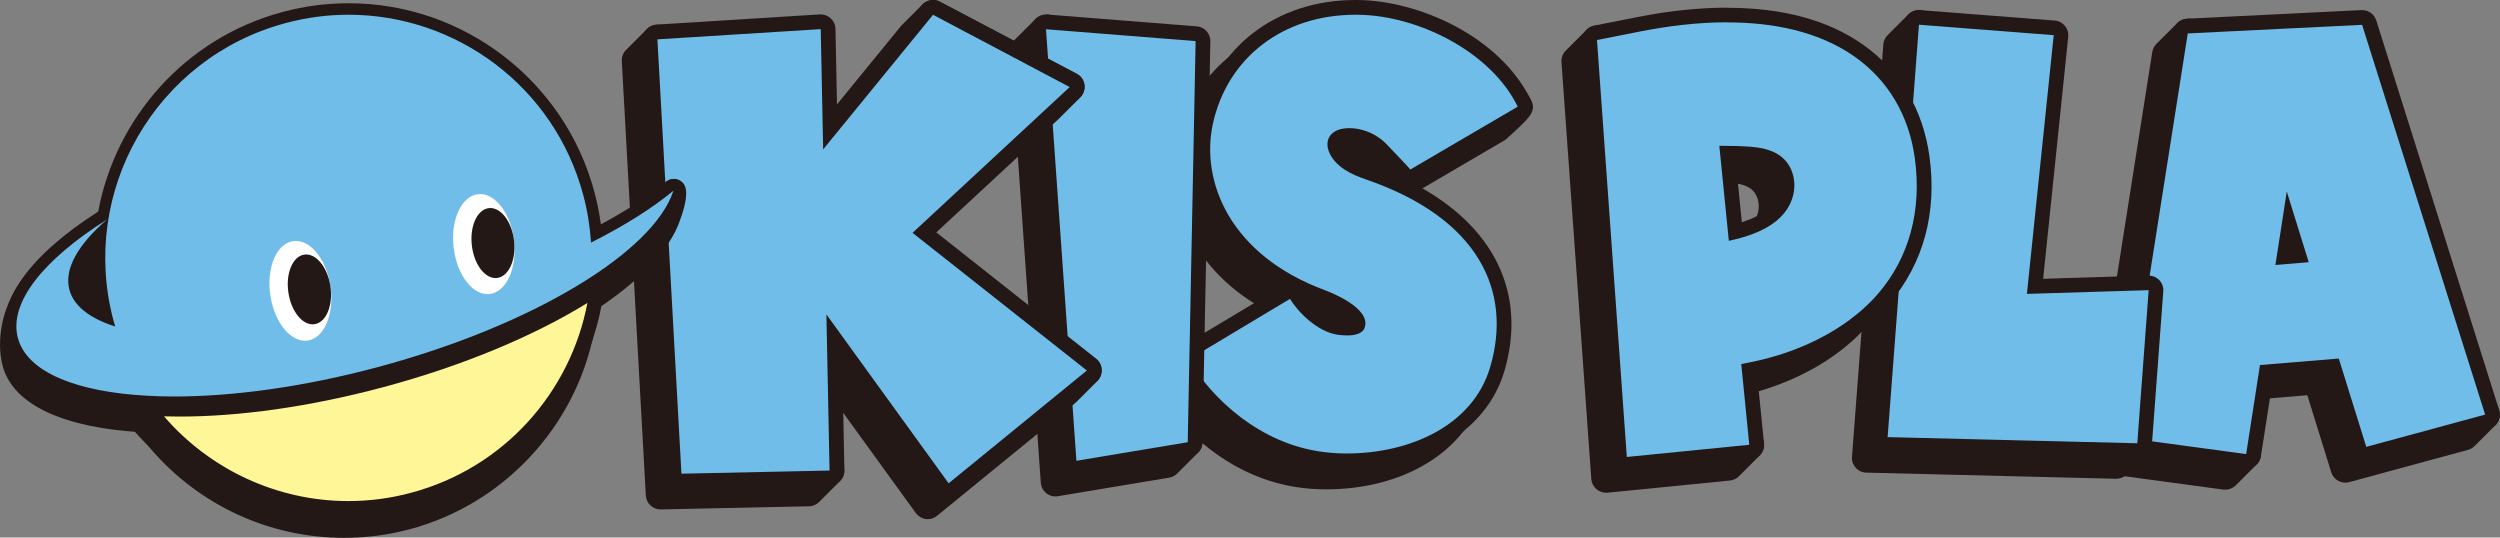 <?xml version="1.0" encoding="UTF-8"?>
<svg id="_レイヤー_2" data-name="レイヤー 2" xmlns="http://www.w3.org/2000/svg" viewBox="0 0 215.39 46.31">
  <rect x="0" y="0" width="215.39" height="46.31" fill="#808080" stroke="none"/>
  <defs>
    <style>
      .cls-1 {
        fill: #fff697;
      }

      .cls-1, .cls-2, .cls-3, .cls-4 {
        stroke-width: 0px;
      }

      .cls-2 {
        fill: #231815;
      }

      .cls-3 {
        fill: #fff;
      }

      .cls-4 {
        fill: #70bdea;
      }
    </style>
  </defs>
  <g id="_レイヤー_1-2" data-name="レイヤー 1">
    <g>
      <g>
        <path class="cls-2" d="m191.64,41.55l-10.51-1.42c-.17-.02-.32-.11-.42-.25-.1-.14-.15-.31-.12-.48l5.48-34.82c.02-.13.08-.26.18-.35l1.8-1.8c.12-.12.28-.19.45-.19.02,0,13.27,1.07,13.27,1.07.24.02.45.18.54.4l12.4,31.78c.09.24.04.5-.14.68l-1.8,1.8c-.08.08-.18.14-.28.16l-10.24,2.78c-.06.02-.11.02-.17.02-.27,0-.52-.18-.61-.45l-2.21-7.12-5.63.46.55,5.22c.02.19-.05.38-.18.52l-1.8,1.8c-.12.12-.28.19-.45.19-.03,0-.06,0-.08,0Zm3.36-17.62l1.28-.1-.84-2.71-.44,2.81Z"/>
        <path class="cls-2" d="m188.49,2.87l13.22,1.07,12.4,31.78-1.8,1.8-10.24,2.78-2.37-7.61-6.79.56.61,5.87-1.8,1.8-10.51-1.42,5.48-34.82,1.8-1.8m5.75,21.76l2.87-.24-1.89-6.09-.98,6.33m-5.75-23.03c-.34,0-.66.13-.9.37l-1.8,1.8c-.19.19-.32.44-.36.7l-5.48,34.82c-.05.34.03.68.24.96.2.27.51.45.85.5l10.51,1.42c.06,0,.11.01.17.01.34,0,.66-.13.9-.37l1.8-1.8c.27-.27.41-.65.37-1.03l-.48-4.57,4.48-.37,2.06,6.64c.17.54.67.89,1.21.89.11,0,.22-.01.33-.04l10.24-2.78c.21-.06.41-.17.57-.33l1.8-1.8c.36-.36.47-.89.29-1.36l-12.4-31.78c-.18-.45-.6-.77-1.08-.81l-13.22-1.07s-.07,0-.1,0h0Z"/>
      </g>
      <g>
        <path class="cls-4" d="m193.44,39.75l-10.51-1.42c-.17-.02-.32-.11-.42-.25-.1-.14-.15-.31-.12-.48l5.48-34.82c.05-.3.3-.52.6-.54,0,0,15.04-.74,15.05-.74.28,0,.52.18.61.44l10.6,33.58c.05.17.04.34-.05.5-.08.15-.22.26-.39.31l-10.25,2.78c-.06.02-.11.02-.17.02-.27,0-.52-.18-.61-.45l-2.21-7.12-5.78.47-1.11,7.18c-.05.31-.32.54-.63.54-.03,0-.06,0-.09,0Zm3.36-17.62l1.28-.1-.84-2.71-.44,2.81Z"/>
        <path class="cls-2" d="m203.51,2.14l10.6,33.58-10.24,2.78-2.37-7.61-6.79.56-1.19,7.67-10.51-1.42,5.48-34.82,15.02-.74m-7.47,20.69l2.87-.24-1.89-6.09-.98,6.33m7.47-21.96s-.04,0-.06,0l-15.02.74c-.6.03-1.1.48-1.19,1.07l-5.48,34.82c-.05.34.03.68.24.96.2.27.51.45.85.5l10.51,1.42c.06,0,.12.01.17.01.62,0,1.16-.45,1.26-1.08l1.04-6.68,4.77-.39,2.06,6.64c.17.54.67.89,1.21.89.11,0,.22-.01.33-.04l10.24-2.78c.33-.09.62-.31.78-.62.17-.3.2-.66.1-.99L204.73,1.76c-.17-.53-.66-.89-1.21-.89h0Z"/>
      </g>
      <g>
        <path class="cls-2" d="m160.81,40.08c-.17,0-.34-.08-.46-.21s-.18-.3-.16-.48l2.7-35.52c.01-.15.08-.29.18-.4l1.8-1.8c.12-.12.28-.19.45-.19.06,0,.11,0,.17.02l9.81,2.7c.3.08.5.37.46.68l-2.24,21.57s9.78-.3,9.79-.3c.33,0,.61.26.63.59l.82,11.38c.01.18-.05.37-.18.5l-1.8,1.8c-.12.12-.28.19-.45.19,0,0-21.53-.54-21.53-.54Z"/>
        <path class="cls-2" d="m165.32,2.13l9.81,2.7-2.31,22.29,10.5-.32.82,11.38-1.8,1.8-21.51-.53,2.7-35.52,1.8-1.8m0-1.27c-.33,0-.66.13-.9.37l-1.8,1.8c-.22.22-.35.5-.37.8l-2.7,35.52c-.03.35.09.69.32.95.23.26.56.41.91.42l21.51.53s.02,0,.03,0c.34,0,.66-.13.9-.37l1.8-1.8c.26-.26.4-.62.37-.99l-.82-11.38c-.05-.67-.6-1.18-1.27-1.18-.01,0-.03,0-.04,0l-9.04.28,2.16-20.85c.06-.62-.33-1.19-.93-1.36l-9.81-2.7c-.11-.03-.22-.05-.34-.05h0Z"/>
      </g>
      <g>
        <path class="cls-4" d="m162.61,38.28c-.17,0-.34-.08-.46-.21s-.18-.3-.16-.48l2.7-35.52c.01-.17.09-.32.22-.43.12-.1.26-.15.41-.15.02,0,11.66.9,11.66.9.17.01.33.1.44.23.11.13.16.3.14.47l-2.24,21.57s9.78-.3,9.79-.3c.17,0,.34.07.46.2.12.13.19.31.17.49l-.98,13.19c-.03.33-.3.59-.63.59,0,0-21.53-.54-21.53-.54Z"/>
        <path class="cls-2" d="m165.32,2.13l11.62.9-2.31,22.29,10.49-.32-.98,13.19-21.51-.53,2.7-35.52m0-1.27c-.3,0-.6.11-.83.31-.26.22-.41.53-.44.87l-2.7,35.52c-.03.35.09.69.32.95.23.26.56.41.91.42l21.51.53s.02,0,.03,0c.66,0,1.22-.51,1.27-1.18l.98-13.19c.03-.36-.1-.71-.35-.97-.24-.25-.57-.39-.92-.39-.01,0-.03,0-.04,0l-9.04.28,2.16-20.85c.04-.34-.07-.68-.29-.95-.22-.26-.54-.43-.88-.45l-11.62-.9s-.07,0-.1,0h0Z"/>
      </g>
      <g>
        <path class="cls-2" d="m138.36,41.81c-.15,0-.29-.05-.41-.15-.13-.11-.21-.27-.22-.44l-2.57-35.92c-.01-.18.05-.36.18-.5l1.8-1.8c.12-.12.29-.19.45-.19.11,0,.21.03.31.08l1.72.95c2.6-.5,5.09-.76,7.39-.76,4.66,0,8.49,1.04,11.37,3.1,3,2.14,4.87,5.29,5.4,9.12.65,4.69-.49,8.9-3.29,12.19-1.21,1.41-4.67,4.75-11.35,6.12l2.13,4.41c.12.24.07.54-.12.73l-1.8,1.8c-.1.1-.24.17-.39.18,0,0-10.59,1.05-10.61,1.05Zm9.36-20.04c2.6-.68,3.99-1.75,4.37-3.33.23-.95-.06-1.99-.72-2.57-.32-.28-.75-.49-1.28-.62-.73-.18-1.54-.21-2.32-.23,0,0-.7-.01-.73-.01l.67,6.76Z"/>
        <path class="cls-2" d="m137.6,3.46l1.93,1.07c2.24-.44,4.84-.79,7.49-.79,3.87,0,7.85.74,11.01,2.98,2.86,2.03,4.63,5.04,5.14,8.69.62,4.5-.46,8.55-3.15,11.69-1.34,1.57-4.89,4.87-11.8,6.07l2.5,5.16-1.8,1.8-10.55,1.05-2.57-35.92,1.8-1.8m9.56,19.1c2.25-.49,4.95-1.46,5.55-3.97.27-1.13-.04-2.42-.92-3.19-.43-.38-.98-.62-1.54-.76-.8-.2-1.64-.22-2.46-.25-.1,0-1.45-.02-1.45-.02l.82,8.2m-9.56-20.38c-.33,0-.66.13-.9.37l-1.8,1.8c-.26.26-.4.62-.37.99l2.57,35.92c.02.34.19.66.45.88.23.19.52.3.82.3.04,0,.08,0,.13,0l10.55-1.05c.29-.03.57-.16.77-.37l1.8-1.8c.38-.38.48-.97.25-1.45l-1.78-3.69c6.1-1.43,9.42-4.42,10.91-6.16,2.93-3.43,4.12-7.82,3.44-12.69-.56-4.01-2.51-7.31-5.66-9.55-3-2.14-6.95-3.22-11.74-3.22-2.27,0-4.72.24-7.28.73l-1.52-.84c-.19-.11-.41-.16-.62-.16h0Zm10.68,18.76l-.53-5.29s0,0,0,0c.79.02,1.52.05,2.19.21.42.1.77.27,1.01.48.48.42.69,1.22.52,1.94-.29,1.19-1.31,2.05-3.19,2.66h0Z"/>
      </g>
      <g>
        <path class="cls-4" d="m140.16,40.01c-.15,0-.29-.05-.41-.15-.13-.11-.21-.27-.22-.44l-2.57-35.92c-.02-.32.2-.61.51-.67l3.73-.74c2.69-.53,5.25-.8,7.62-.8,4.66,0,8.49,1.04,11.38,3.1,3,2.14,4.87,5.29,5.4,9.12.65,4.69-.49,8.9-3.29,12.19-1.22,1.43-4.75,4.84-11.59,6.17l.63,6.38c.04.35-.22.66-.57.7,0,0-10.59,1.05-10.61,1.05Zm9.36-20.04c2.6-.68,3.99-1.75,4.37-3.33.23-.96-.06-1.99-.72-2.57-.32-.28-.75-.49-1.27-.62-.73-.18-1.54-.21-2.32-.23-.05,0-.72-.01-.73-.01l.67,6.76Z"/>
        <path class="cls-2" d="m148.82,1.93c3.87,0,7.85.74,11.01,2.98,2.86,2.03,4.63,5.04,5.14,8.69.62,4.5-.46,8.55-3.15,11.69-1.34,1.57-4.89,4.87-11.8,6.07l.69,6.96-10.55,1.05-2.57-35.92,3.73-.74c2.24-.44,4.84-.79,7.49-.79m.14,18.83c2.25-.49,4.95-1.46,5.55-3.97.27-1.13-.04-2.42-.92-3.19-.43-.38-.98-.62-1.54-.76-.8-.2-1.64-.22-2.46-.25-.1,0-1.45-.02-1.45-.02,0,0,.82,8.2.82,8.2m-.14-20.1h0c-2.41,0-5.01.27-7.74.81l-3.73.74c-.63.12-1.07.7-1.02,1.34l2.57,35.92c.02.34.19.66.45.88.23.19.52.3.82.3.04,0,.08,0,.13,0l10.55-1.05c.34-.03.64-.2.86-.46.21-.26.32-.6.28-.93l-.58-5.81c6.41-1.38,9.86-4.48,11.39-6.27,2.93-3.43,4.12-7.82,3.44-12.69-.56-4.01-2.51-7.31-5.66-9.55-3-2.14-6.95-3.22-11.74-3.22h0Zm1.26,18.49l-.53-5.29s0,0,0,0c.78.02,1.52.05,2.19.21.42.1.77.27,1.01.48.48.42.69,1.22.52,1.94-.29,1.19-1.31,2.05-3.19,2.66h0Z"/>
      </g>
      <g>
        <path class="cls-2" d="m114.22,41.51c-.66,0-1.34-.04-2.02-.13-5.72-.7-10.02-4.73-12.14-8.28-.18-.3-.08-.69.22-.87l8.73-5.23c.1-.06.21-.09.33-.09.05,0,.1,0,.16.02.16.04.3.15.39.29.63,1.05,2.19,2.61,3.71,2.79.21.03.44.04.66.04.51,0,.87-.1.92-.26.24-.79-1.63-1.87-3.03-2.39-8.56-3.15-11.22-9.85-10.07-15.09,1.32-6,6.39-9.88,12.9-9.88h.22c4.73.05,13.44,1.47,16.11,6.45.26.48.16.68-1.94,2.58-.03.03-.07.06-.11.08l-9.26,5.42c-.1.06-.21.09-.32.09-.2,0-.4-.1-.53-.28,0-.01-.02-.03-.03-.04-.21-.25-1.21-1.29-1.54-1.64-.15-.16-.25-.26-.27-.28-.26-.29-.57-.55-.9-.75-.59-.36-1.32-.57-1.99-.57-.16,0-.32.01-.47.04-.33.05-.6.22-.71.42-.09.18-.08.44.02.7.45,1.1,1.81,1.68,2.8,2.02,9.3,3.2,13.35,9.39,11.09,16.97-1.42,4.78-6.51,7.87-12.97,7.87h0Z"/>
        <path class="cls-2" d="m114.98,3.08c.07,0,.14,0,.22,0,5.07.06,13.14,1.6,15.56,6.12.06.11-1.8,1.8-1.8,1.8,0,0-9.18,5.38-9.26,5.42.04-.03-1.82-1.95-1.89-2.03-.3-.34-.65-.63-1.04-.87-.67-.41-1.51-.67-2.32-.67-.19,0-.39.01-.57.05-.48.08-.95.33-1.17.77-.19.38-.16.84,0,1.23.53,1.3,1.95,1.96,3.19,2.38,9.79,3.37,12.62,9.69,10.69,16.19-1.48,4.99-6.86,7.42-12.36,7.42-.63,0-1.28-.04-1.94-.12-5.49-.67-9.63-4.56-11.67-7.97l8.73-5.23c.65,1.08,2.35,2.87,4.18,3.1.24.03.49.05.74.05.7,0,1.37-.16,1.53-.72.5-1.67-3.02-3.02-3.42-3.17-8.2-3.02-10.76-9.39-9.67-14.36,1.26-5.71,6.07-9.38,12.28-9.38m4.72,13.34s0,0,0,0c0,0,0,0,0,0m-4.72-14.61c-6.82,0-12.13,4.08-13.52,10.38-1.05,4.77.88,10.67,7.19,14.3l-8.69,5.2c-.6.36-.8,1.14-.44,1.75,2.2,3.67,6.66,7.85,12.61,8.58.71.09,1.41.13,2.09.13,6.74,0,12.07-3.27,13.58-8.33,2-6.74-.89-12.58-7.78-16.18.11-.03.22-.07.32-.13l9.26-5.42c.08-.04.15-.1.21-.16,2-1.81,2.6-2.36,2.07-3.35-2.81-5.24-11.8-6.73-16.67-6.79h-.23Zm-1.13,12.41s.1-.05.23-.07c.12-.02.24-.03.37-.03.55,0,1.17.18,1.65.48.28.17.53.39.76.64.02.02.12.13.27.28.62.64,1.05,1.1,1.3,1.37-.68-.29-1.39-.57-2.13-.83-.87-.3-2.07-.8-2.42-1.66-.04-.1-.04-.17-.04-.19,0,0,0,0,0,0h0Zm.41,15.21c-.17,0-.37-.01-.59-.04-.97-.12-2.01-.96-2.7-1.75.31.13.63.26.96.38,1.12.41,2.08,1.01,2.46,1.41-.04,0-.09,0-.14,0h0Z"/>
      </g>
      <g>
        <path class="cls-4" d="m116.02,39.71c-.66,0-1.33-.04-2.02-.13-5.72-.7-10.02-4.73-12.14-8.28-.18-.3-.08-.69.22-.87l8.73-5.23c.1-.06.21-.09.33-.09.05,0,.1,0,.16.02.16.04.3.15.39.29.63,1.05,2.19,2.61,3.71,2.79.21.03.44.04.66.04.51,0,.87-.1.92-.26.23-.79-1.63-1.87-3.03-2.39-8.56-3.15-11.22-9.85-10.07-15.09,1.32-6,6.39-9.88,12.9-9.88h.22c5.09.06,11.84,3.17,14.32,8.28.15.3.04.66-.25.83,0,0-9.15,5.35-9.25,5.42-.1.06-.21.09-.32.09-.2,0-.4-.1-.52-.27-.01-.02-.02-.03-.03-.05-.14-.17-.67-.73-1.57-1.67-.13-.14-.22-.23-.24-.25-.27-.3-.57-.55-.9-.75-.59-.36-1.32-.57-1.99-.57-.16,0-.32.01-.47.04-.33.05-.6.22-.7.42-.09.18-.08.45.02.7.45,1.1,1.81,1.68,2.8,2.02,9.3,3.2,13.35,9.39,11.09,16.97-1.42,4.78-6.51,7.87-12.97,7.87h0Z"/>
        <path class="cls-2" d="m116.78,1.27c.07,0,.14,0,.22,0,5.2.06,11.47,3.21,13.76,7.92,0,0-9.18,5.38-9.26,5.42.04-.03-1.82-1.95-1.89-2.03-.3-.34-.65-.63-1.04-.87-.67-.41-1.51-.67-2.32-.67-.19,0-.39.01-.58.05-.48.08-.95.33-1.17.76-.19.38-.16.84,0,1.23.53,1.3,1.95,1.96,3.19,2.38,9.79,3.37,12.62,9.69,10.69,16.19-1.48,4.99-6.86,7.42-12.36,7.42-.63,0-1.28-.04-1.94-.12-5.49-.67-9.63-4.56-11.67-7.97l8.73-5.23c.65,1.08,2.35,2.87,4.18,3.1.24.03.49.05.74.05.7,0,1.37-.16,1.53-.72.5-1.67-3.02-3.02-3.42-3.17-8.2-3.02-10.76-9.39-9.67-14.36,1.26-5.71,6.07-9.38,12.28-9.38m4.72,13.34s0,0,0,0c0,0,0,0,0,0m-4.72-14.61c-6.82,0-12.13,4.08-13.52,10.38-1.05,4.77.88,10.67,7.19,14.3l-8.69,5.2c-.6.36-.8,1.14-.44,1.75,2.2,3.67,6.66,7.85,12.61,8.58.71.09,1.41.13,2.09.13,6.74,0,12.07-3.27,13.58-8.33,2-6.74-.89-12.58-7.78-16.18.11-.03.22-.07.32-.13.07-.04,9.26-5.42,9.26-5.42.57-.34.79-1.06.5-1.65C129.21,3.11,122.22.06,117.01,0h-.23Zm-1.13,12.41s.1-.05.23-.07c.12-.02.24-.03.37-.03.55,0,1.17.18,1.65.48.28.17.53.39.76.64.02.02.12.13.27.28.62.64,1.05,1.1,1.3,1.37-.68-.29-1.39-.57-2.13-.83-.87-.3-2.07-.8-2.42-1.66-.04-.1-.04-.17-.04-.19,0,0,0,0,0,0h0Zm.41,15.21c-.17,0-.37-.01-.59-.04-.97-.12-2.01-.96-2.7-1.75.31.13.63.26.96.38,1.12.41,2.08,1.01,2.46,1.41-.04,0-.09,0-.14,0h0Z"/>
      </g>
      <g>
        <path class="cls-2" d="m90.94,42.13c-.14,0-.28-.05-.39-.14-.14-.11-.23-.28-.24-.45l-2.62-37.17c-.01-.18.05-.36.18-.49l1.8-1.8c.12-.12.28-.19.45-.19.05,0,.1,0,.16.02l11.08,2.82c.27.07.47.31.48.59l1.13,32.76c0,.18-.06.35-.19.47l-1.8,1.8c-.09.09-.21.16-.35.18l-9.59,1.6s-.07,0-.1,0Z"/>
        <path class="cls-2" d="m90.12,2.52l11.08,2.82,1.13,32.76-1.8,1.8-9.59,1.6-2.62-37.17,1.8-1.8m0-1.27c-.33,0-.66.13-.9.37l-1.8,1.8c-.26.26-.4.62-.37.99l2.62,37.17c.03.36.2.69.48.91.23.18.5.27.79.27.07,0,.14,0,.21-.02l9.59-1.6c.26-.04.5-.17.69-.36l1.8-1.8c.25-.25.38-.59.37-.94l-1.13-32.76c-.02-.57-.41-1.05-.96-1.19l-11.08-2.82c-.1-.03-.21-.04-.31-.04h0Z"/>
      </g>
      <g>
        <path class="cls-4" d="m92.74,40.33c-.14,0-.28-.05-.39-.14-.14-.11-.23-.28-.24-.45l-2.62-37.17c-.01-.19.06-.37.19-.5.12-.12.28-.18.45-.18.02,0,12.94,1.02,12.94,1.02.34.03.59.31.59.65l-.68,34.56c0,.31-.23.56-.53.61l-9.59,1.6s-.07,0-.1,0Z"/>
        <path class="cls-2" d="m90.12,2.52l12.89,1.02-.68,34.56-9.59,1.6-2.62-37.17m0-1.27c-.33,0-.66.13-.9.37-.26.26-.4.62-.37.99l2.62,37.17c.03.36.2.69.48.91.23.18.5.27.79.27.07,0,.14,0,.21-.02l9.59-1.6c.6-.1,1.05-.62,1.06-1.23l.68-34.56c.01-.67-.5-1.24-1.17-1.29l-12.89-1.02s-.07,0-.1,0h0Z"/>
      </g>
      <g>
        <path class="cls-2" d="m79.85,44.08c-.17-.02-.33-.12-.43-.26l-8.9-12.3,1.59,8.92c.04.2-.03.41-.18.56l-1.8,1.8c-.12.12-.27.18-.44.19,0,0-12.77.27-12.78.27-.34,0-.62-.26-.63-.6l-2.07-37.42c-.01-.18.06-.36.18-.48l1.8-1.8c.12-.12.28-.19.45-.19.02,0,12.31.92,12.31.92.33.02.58.29.59.62l.17,8.63,8.37-10.26,1.85-1.85c.12-.12.29-.19.45-.19.1,0,.2.02.3.07l11.78,6.23c.18.09.3.27.33.47s-.04.4-.18.54l-1.8,1.8-12.94,12,16.1,9.62c.17.1.28.27.3.47.02.19-.04.39-.18.53l-1.8,1.8-11.96,9.76c-.11.09-.26.14-.4.14-.03,0-.05,0-.08,0Z"/>
        <path class="cls-2" d="m80.38,1.27l11.78,6.23-1.8,1.8-13.54,12.56,16.82,10.06-1.8,1.8-11.91,9.72-10.53-14.55,2.08,11.65-1.8,1.8-12.76.27-2.07-37.42,1.8-1.8,12.26.92.21,10.36,9.47-11.6,1.8-1.8m0-1.27c-.33,0-.66.13-.9.37l-1.8,1.8s-.06.06-.09.1l-7.28,8.92-.14-6.9c-.01-.66-.52-1.19-1.18-1.24l-12.26-.92s-.06,0-.1,0c-.34,0-.66.13-.9.37l-1.8,1.8c-.26.26-.39.61-.37.97l2.07,37.42c.04.68.6,1.2,1.27,1.2,0,0,.02,0,.03,0l12.76-.27c.33,0,.64-.14.87-.37l1.8-1.8c.29-.29.43-.71.35-1.12l-1.1-6.18,7.28,10.05c.21.28.52.47.87.52.05,0,.11.01.16.01.29,0,.58-.1.8-.29l11.91-9.72s.06-.06.1-.09l1.8-1.8c.28-.28.41-.67.36-1.06-.05-.39-.27-.73-.61-.94l-15.37-9.19,12.3-11.4,1.84-1.84c.29-.29.42-.69.36-1.09-.06-.4-.31-.75-.66-.94L80.98.15c-.19-.1-.39-.15-.59-.15h0Z"/>
      </g>
      <g>
        <path class="cls-4" d="m81.65,42.27c-.17-.02-.33-.12-.43-.26l-9.34-12.9.23,11.42c0,.35-.27.64-.62.65,0,0-12.77.27-12.78.27-.34,0-.62-.26-.63-.6l-2.07-37.42c-.02-.35.25-.65.59-.67,0,0,14.09-.88,14.11-.88.16,0,.31.06.43.17.13.12.2.28.21.46l.17,8.63L79.89.87c.12-.15.31-.23.49-.23.1,0,.2.02.3.07l11.78,6.23c.18.1.31.28.33.48.03.2-.05.41-.2.55l-13,12.05,14.44,11.4c.15.12.24.3.24.49,0,.19-.08.38-.23.5l-11.91,9.72c-.11.09-.26.14-.4.14-.03,0-.05,0-.08,0Z"/>
        <path class="cls-2" d="m80.38,1.27l11.78,6.23-13.54,12.56,15.02,11.86-11.91,9.72-10.53-14.55.27,13.45-12.76.27-2.07-37.42,14.07-.88.21,10.36,9.47-11.6m0-1.27c-.37,0-.74.16-.99.47l-7.28,8.92-.14-6.9c0-.35-.16-.68-.41-.91-.24-.22-.54-.34-.86-.34-.03,0-.05,0-.08,0l-14.07.88c-.7.04-1.23.64-1.19,1.34l2.07,37.42c.04.68.6,1.2,1.27,1.2,0,0,.02,0,.03,0l12.76-.27c.7-.01,1.26-.6,1.25-1.3l-.19-9.39,8.15,11.25c.21.28.52.47.87.52.05,0,.11.01.16.01.29,0,.58-.1.8-.29l11.91-9.72c.3-.24.47-.61.47-1,0-.39-.18-.75-.48-.99l-13.85-10.94,12.45-11.55c.3-.28.45-.69.4-1.1-.05-.41-.3-.77-.67-.96L80.98.15c-.19-.1-.39-.15-.59-.15h0Z"/>
      </g>
      <g>
        <g>
          <g>
            <path class="cls-2" d="m29.65,45.81c-6.25,0-12.17-2.73-16.26-7.47-.21-.24-.46-.5-.69-.74-.9-.94-1.35-1.41-1.14-1.91.05-.11.2-.37.62-.38h.34c1.42,0,3.19.1,5.06.21,2.25.13,4.79.28,7.25.28,3.21,0,5.72-.26,7.69-.79,6.62-1.78,12.83-4.33,17.47-7.2.08-.05.17-.07.26-.07.1,0,.2.03.28.09.16.11.24.31.21.5-1.52,8.05-7.62,14.63-15.53,16.75-1.82.49-3.69.74-5.56.74h0Z"/>
            <path class="cls-2" d="m50.25,28.24h0m0,0c-1.45,7.66-7.13,14.2-15.17,16.36-1.82.49-3.64.72-5.43.72-6.15,0-11.94-2.73-15.88-7.3-.86-.98-2.25-2.2-1.59-2.2.11,0,.22,0,.33,0,3.11,0,7.78.5,12.31.5,2.8,0,5.54-.19,7.82-.8,6.95-1.86,13.07-4.46,17.6-7.26m0-1s-.01,0-.02,0h0c-.19,0-.37.06-.52.16-4.6,2.84-10.75,5.38-17.32,7.14-1.93.52-4.4.77-7.57.77-2.45,0-4.98-.15-7.22-.28-1.88-.11-3.65-.22-5.09-.22h-.34c-.5,0-.9.26-1.07.69-.33.8.26,1.42,1.24,2.45.23.24.47.49.68.73,4.17,4.85,10.23,7.64,16.63,7.64,1.91,0,3.83-.25,5.69-.75,8.07-2.16,14.3-8.86,15.87-17.06.02-.08.03-.17.03-.26,0-.55-.44-1-.99-1h0Zm0,1.99h0,0Z"/>
          </g>
          <g>
            <path class="cls-2" d="m14.66,36.81c-.78,0-1.54-.02-2.26-.06-6.71-.35-10.86-2.25-11.69-5.35-.52-1.94-.05-4.47,1.2-6.44.99-1.57,2.93-3.58,6.6-4.33C13.63,10.65,18.74,5.1,24.12,3.66c1.82-.49,3.69-.74,5.56-.74,9.68,0,18.19,6.54,20.7,15.9.3,1.1.5,2.25.62,3.4,1.41-.92,3.01-2.55,4.32-3.89.94-.96,1.75-1.78,2.4-2.29.09-.07.23-.12.34-.12.16,0,.35.1.44.23.38.54-.29,2.39-.37,2.6-1.78,5.53-12.4,11.92-25.82,15.51-6.23,1.67-12.33,2.55-17.66,2.55Z"/>
            <path class="cls-2" d="m29.68,3.42c9.25,0,17.71,6.17,20.21,15.53.37,1.37.58,2.74.67,4.1,2.55-1.28,5.74-5.28,7.46-6.61.01-.01.03-.02.04-.02.16,0,0,1.07-.4,2.16-1.69,5.25-12.05,11.6-25.48,15.2-6.38,1.71-12.46,2.53-17.53,2.53-.77,0-1.52-.02-2.24-.06,0,0,0,0,0,0-6.17-.32-10.44-2.03-11.23-4.98-.81-3.03.83-8.93,7.65-10.2,0,.01-.01.02-.02.04-1.41,1.24-1.85,2.34-1.6,2.34.18,0,.71-.59,1.5-2.13.04-.07.07-.14.11-.21.02-.01.03-.03.05-.04-.01,0-.02,0-.03,0,3.16-6.18,8.5-15.08,15.41-16.93,1.82-.49,3.64-.72,5.43-.72m0-1c-1.91,0-3.83.25-5.69.75-5.48,1.47-10.66,7.04-15.82,17.01-3.69.83-5.67,2.89-6.69,4.51C-.12,27.23-.21,29.89.23,31.53c.89,3.32,5.2,5.35,12.14,5.72.74.04,1.51.06,2.29.06,5.37,0,11.52-.89,17.79-2.57,13.57-3.64,24.34-10.16,26.17-15.86.37-1.01.74-2.39.3-3.02-.19-.27-.52-.45-.85-.45-.23,0-.46.08-.65.23-.68.53-1.5,1.36-2.45,2.33-1.09,1.12-2.38,2.43-3.57,3.35-.12-.89-.3-1.77-.53-2.63-2.57-9.58-11.27-16.27-21.18-16.27h0Z"/>
          </g>
        </g>
        <g>
          <path class="cls-1" d="m30.01,43.78c-6.28,0-12.24-2.74-16.34-7.51l-.91-1.05,1.39.04c.44.01.88.02,1.33.02,5.23,0,11.24-.87,17.37-2.51,6.61-1.77,12.81-4.33,17.44-7.19l1.18-.73-.26,1.37c-1.53,8.1-7.66,14.7-15.61,16.83-1.83.49-3.71.74-5.59.74h0Z"/>
          <path class="cls-2" d="m50.61,26.09h0m0,0c-1.45,7.66-7.13,14.2-15.17,16.36-1.82.49-3.64.72-5.43.72-6.15,0-11.94-2.73-15.88-7.3.44.01.89.02,1.35.02,5.07,0,11.15-.82,17.53-2.53,6.95-1.86,13.07-4.46,17.6-7.26m1.72-2.5l-2.36,1.46c-4.58,2.83-10.72,5.36-17.27,7.12-6.08,1.63-12.03,2.49-17.21,2.49-.45,0-.88,0-1.31-.02l-2.78-.08,1.81,2.11c4.22,4.91,10.35,7.73,16.81,7.73,1.93,0,3.87-.26,5.75-.76,8.18-2.19,14.48-8.99,16.05-17.31l.52-2.73h0Zm-1.72,1.28h0,0Zm0,2.45h0,0Z"/>
        </g>
        <g>
          <path class="cls-4" d="m15.02,34.66c-.78,0-1.54-.02-2.27-.06-6.71-.35-10.86-2.25-11.69-5.35-.85-3.18,1.93-6.99,7.84-10.73,1.4-7.96,7.27-14.8,15.57-17.02,1.82-.49,3.69-.74,5.56-.74,9.68,0,18.19,6.54,20.7,15.9.3,1.12.51,2.27.62,3.44,2.56-1.33,4.7-2.7,6.35-4.07.09-.08.21-.11.32-.11.1,0,.19.03.28.09.18.12.26.35.2.57-1.79,5.55-12.41,11.93-25.83,15.53-6.23,1.67-12.33,2.55-17.66,2.55Zm-6.33-14.57c-1.81,1.79-2.58,3.42-2.22,4.76.32,1.2,1.53,1.99,2.74,2.49-.6-2.44-.75-4.88-.52-7.25Z"/>
          <path class="cls-2" d="m30.04,1.27c9.25,0,17.71,6.17,20.21,15.53.37,1.37.58,2.74.67,4.1,2.88-1.45,5.29-2.97,7.1-4.47-1.69,5.25-12.05,11.6-25.48,15.2-6.38,1.71-12.46,2.53-17.53,2.53-.77,0-1.52-.02-2.24-.06,0,0,0,0,0,0-6.17-.32-10.44-2.03-11.23-4.98-.81-3.04,2.22-6.77,7.68-10.21-2.5,2.16-3.72,4.27-3.24,6.06.38,1.41,1.78,2.47,3.95,3.16-.05-.17-.1-.33-.15-.5C6.8,16.47,13.43,4.98,24.6,1.99c1.82-.49,3.64-.72,5.43-.72m27.99,15.16h0M30.04.28h0c-1.91,0-3.83.25-5.69.75-8.42,2.26-14.39,9.15-15.89,17.2C2.47,22.06-.32,26.01.58,29.38c.89,3.32,5.2,5.35,12.13,5.72,0,0,0,0,.01,0,.74.04,1.51.06,2.29.06,5.37,0,11.52-.89,17.79-2.57,13.52-3.62,24.25-10.11,26.15-15.79.05-.12.07-.24.07-.37,0-.55-.44-1-.99-1h0s0,0,0,0c0,0-.02,0-.02,0h0c-.23,0-.45.09-.62.23-1.49,1.23-3.37,2.46-5.62,3.67-.13-.95-.31-1.88-.56-2.79C48.65,6.96,39.94.28,30.04.28h0ZM8.49,26.44c-.73-.43-1.35-.99-1.55-1.72-.24-.89.16-2,1.15-3.23-.06,1.63.07,3.29.4,4.96h0Z"/>
        </g>
        <ellipse class="cls-3" cx="41.69" cy="21.03" rx="2.62" ry="4.33" transform="translate(-2.17 5) rotate(-6.69)"/>
        <ellipse class="cls-2" cx="42.47" cy="20.94" rx="1.83" ry="3.03" transform="translate(-2.15 5.09) rotate(-6.69)"/>
        <ellipse class="cls-3" cx="25.88" cy="25.06" rx="2.62" ry="4.33" transform="translate(-3.37 4.03) rotate(-8.37)"/>
        <ellipse class="cls-2" cx="26.66" cy="24.94" rx="1.83" ry="3.03" transform="translate(-3.35 4.14) rotate(-8.37)"/>
      </g>
    </g>
  </g>
</svg>